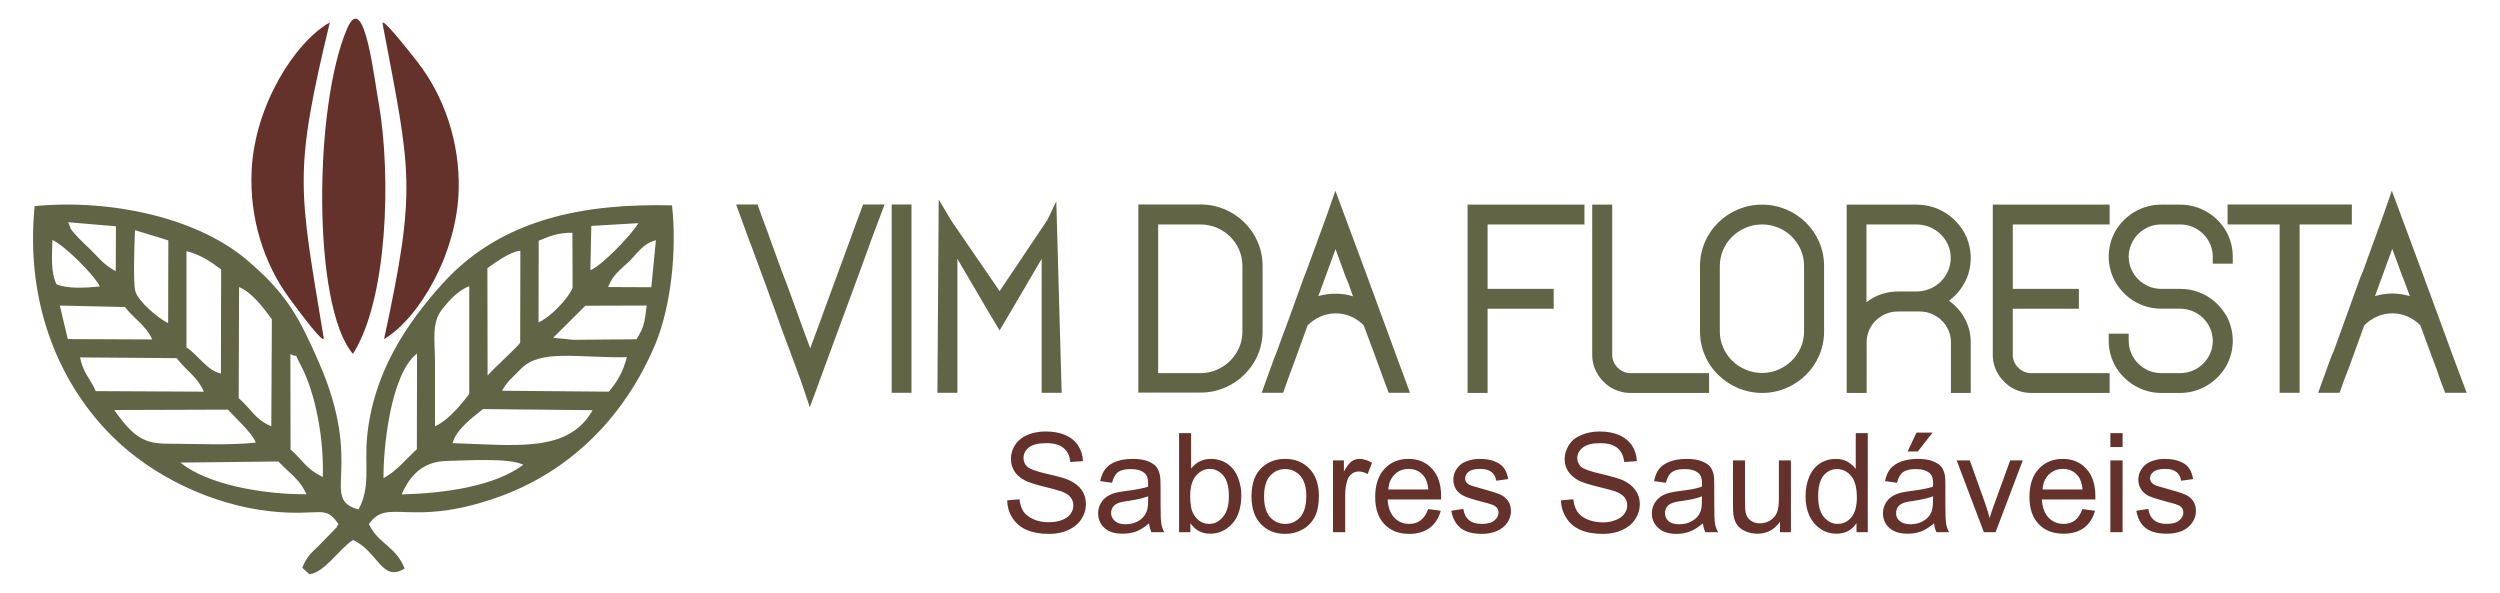 <?xml version="1.0" encoding="UTF-8"?> <svg xmlns="http://www.w3.org/2000/svg" version="1.2" viewBox="0 0 1350 320" width="1350" height="320"><style>.a{fill:#616546}.b{fill:#65312b}</style><path fill-rule="evenodd" class="a" d="m172 195.2c25.2 57.3 0.3 74.1 21.6 79.9 6.6-12 3.2-24.1 4.6-38.8 3.2-34.4 20.8-61.1 41-83.4 32.3-35.6 77.9-43.1 123.7-42 2.7 24.8-0.6 55.1-9.3 75.6-16.1 38-45.3 68.4-85.9 82.4-46.8 16.2-58.2-0.5-68.5 14.1 5.3 11 14.5 11.8 19.3 24-12.4 7.7-14.3-9.3-27.9-15.4-7.8 5.1-15.1 17.4-23.5 18.5l-3.9-3.5c2.5-6.2 4.9-8 9.1-12.1l9.6-9.9c0.2-0.8 0.6-1 0.9-1.6-7.6-10.9-9.3-4-36.7-6.9-32.4-3.5-64.3-19.5-85.1-40.1-27.4-26.9-47.7-70-42.3-124.7 39.9-3.9 89.4 5.7 117.4 31.5 19.1 16.6 26 29.8 35.9 52.4zm-6.5 71.7c-3.6-7.8-7.2-9.6-15.2-17.7l-52.9 0.6c14.6 11.8 44 17.2 68.1 17.1zm59.6-24.3l0.1-51.7c-14.5 11.2-18.3 52-18.1 67.3 7-3.7 12-10.2 18-15.6zm-68.2 0.1c6.9 6.1 8.1 10.3 17.4 14.9 0.7-19.2-3.5-44.9-12.2-61-4.4-8.1 0.3-2.4-5.3-5.4zm163.1-21.2l-59.2-0.6c-6.2 5-14.5 11.1-16.4 18.4 33.8 1 62.6 5.5 75.6-17.8zm-196.9-0.3l-61.4 0.2c10.7 15.3 16.7 18.1 28.7 18.2 14.3 0 34.2 1 47.7-0.6-1.6-5-12.4-14.7-15-17.8zm111.8 9c7.3-3.3 14.1-11.8 18.5-17.4v-58.2c-5.5 1.8-11 7.7-14.8 12.6-5.7 7.3-3.7 17-3.7 28.5zm-106-15.2c7.1 6.2 8.7 11.4 17.6 15.2l0.3-57.8c-4.9-6.7-10.9-14.6-17.7-17.4zm199.9-3.5c4.8-5.9 7.5-10.4 9.7-18.6-27.1 0.4-46.9-4.5-57.3 6.4-4.6 4.7-7.1 6.4-10.1 11.7zm-218.7 0c-3.8-8.4-8.6-10.3-14.7-18.1l-52.2-0.4c2.1 9.4 5.5 11.1 8.5 18.2zm153.2-8.7c4.4-5 14.5-13.8 17.6-17.7l0.1-49.7c-6.1 0.6-14.4 7.1-17.8 9.4zm-162.6-15.2c6.4 4.1 11 12.5 18.6 14.1l0.1-56.2c-5.6-4.2-10.9-7.9-18.7-9.9zm198-5.2l11 1.1 34-0.3c4.2-6.7 4.4-9.1 5.5-18.2l-33.1 0.1zm-266.4-17.4l4.3 18.1 45.6 0.2c-3.6-7.9-9.6-10.8-14.7-17.5zm258.5 9.1c6-2.6 15.8-12.3 18.4-18.8l-0.1-29.6c-7.3-0.2-12.8 2-18.2 4.3zm-199.9-44.3l-18-5.5c-0.3 6.4-1.1 28.9 0.2 33 1.7 5.7 12.5 14.7 17.7 17.2zm260.8 25.3l2.5-25.4c-7.2 2.1-9.3 6.3-14.3 11.3-4.8 4.7-8.9 7.1-11.5 14zm-297.8-0.4c-2.8-6-18.9-22.1-25.6-25.1-0.2 8.9-1 17.3 2.2 23.9 6 2.5 15.2 2 23.4 1.2zm264.9-8.8c5.6-2 21.9-18.6 25.9-25.4l-25.4 1.5zm-256.2-23.7l-25.8-2.2c2.5 5.5 0.1 1.9 2.8 5.4 0 0.1 2.7 2.9 3.1 3.4 2.4 2.5 3.8 3.7 6.4 6.2 3.8 3.8 7.2 8.3 13.4 11.4zm220 128.8c-7.6-3.9-30.3-2.3-41.2-2.1-13.2 0.2-20.2 8.1-24.5 18.1 23.5-0.7 49.8-4.3 65.7-16z"></path><path fill-rule="evenodd" class="b" d="m187.3 15.8c-17.8 41.7-18.8 149.7 3.3 175.3 18.9-29.8 20.6-96.5 14-134.9-2.2-10.6-7.7-63.4-17.3-40.4z"></path><path fill-rule="evenodd" class="b" d="m206.6 12.8c15.3 80.9 18.6 87.7 0.8 170.3 18.9-11.2 39.5-46.2 40.3-80.9 0.6-25.4-7.8-50.2-22.3-68.8-7-8.9-19.3-24.4-18.8-20.6z"></path><path fill-rule="evenodd" class="b" d="m174.8 182.5c-13.4-81.3-16.5-88.2 3.3-170.4-19.1 10.8-40.6 45.2-42.2 79.9-1.3 25.4 6.5 50.4 20.6 69.4 6.7 9.1 18.6 24.9 18.3 21.1z"></path><path fill-rule="evenodd" class="a" d="m443 173.3l1.1-3.1 6.1-16.6 2.2-6 6.3-17.1 2.8-7.8 2-5.4 2.6-6.9h11.6l-6.9 18.3-1.8 5-6.6 18.1-7.8 21.1-13.5 36.7-3.8 10.3-5-14.8-10.8-29.1-1.1-3.2-7.7-21.1-6.6-17.9-1.9-5-6.7-18.4h11.6l2.4 6.9 2 5.3 1.1 2.9 1.8 5.1 6.2 17 2.3 5.9 6.1 16.7 1.1 3.1 5.4 14.8zm49.2-62.9v101.7h-10.7v-101.7zm47.6 46.8l25.7-38.3 4.9-10.2 2.9 103.4h-10.8v-72.3l-17.6 30-5.1 8.6-5.2-8.6-17.6-30v72.3h-10.8l0.7-104.4 6.9 11.6zm74.9-46.8h33.6c18.3 0 33.5 14.7 33.5 33.1v35.4c0 18.4-15.2 33.1-33.5 33.1h-33.6zm121.7 65.3c-3.9-4.1-9.4-6.5-15.1-6.5-5.8 0-11.2 2.5-15.2 6.5l-5.9 16.3-1.8 4.9-1.1 3-2 5.4-2.4 6.8h-11.6l6.7-18.5 1.9-4.8 1.2-3.4 5.4-14.6 7.7-21.3 1.2-3 10.7-29.2 5-14.3 16.2 43.6 8.9 24.2 8.4 22.9 6.8 18.4h-11.5l-2.6-6.9-2-5.5-2.8-7.7zm66.9-54.5v34.8h35.7v10.7h-35.7v45.5h-10.8v-101.7h63.1v10.7zm67.3-10.7v81.2c0 5.3 4.6 9.8 9.9 9.8h42.4v10.7h-42.4c-4.2 0-8.3-1.3-11.8-3.7-2-1.5-3.7-3.1-5.1-5.1-2.5-3.5-3.8-7.5-3.8-11.7v-81.2zm80.9 0c18.4 0 33.5 14.7 33.5 33.1v35.5c0 18.3-15.1 33.1-33.5 33.1-8.9 0-17.4-3.6-23.7-9.8-6.3-6.2-9.8-14.6-9.8-23.3v-35.5c0-18.4 15.2-33.1 33.5-33.1zm101 51.9c3.3 2.4 6.2 5.5 8.2 9.1 2.3 4 3.5 8.6 3.5 13.2v27.5h-10.7v-27.5c0-9.1-7.7-16.5-16.9-16.5h-11.7c-9.2 0-16.9 7.3-16.9 16.5v27.5h-10.8v-101.7h37.8c10.7 0 20.5 5.8 25.7 15.1 2.3 4.2 3.5 8.9 3.5 13.7 0 4.8-1.1 9.5-3.5 13.7-2 3.7-4.9 6.9-8.2 9.4zm34.4-41.2v34.8h35.7v10.7h-35.7v25c0 5.3 4.6 9.8 10 9.8h42.3v10.7h-42.3c-4.3 0-8.4-1.3-11.9-3.7-2-1.5-3.6-3.1-5.1-5.1-2.5-3.5-3.8-7.5-3.8-11.7v-81.2h63.1v10.7zm51.8 59h10.8v3.9c0 9.6 8 17.4 17.6 17.4h10.2c9.6 0 17.6-7.8 17.6-17.4 0-9.6-8-17.4-17.6-17.4h-10.2c-3.3 0-6.7-0.6-9.8-1.7-1.3-0.5-2.5-1.1-3.7-1.7l-0.2-0.1c-4.7-2.6-8.5-6.4-11.2-11.1-2.3-4.1-3.5-8.8-3.5-13.5 0-4.7 1.2-9.5 3.5-13.6 5.1-8.9 14.5-14.5 24.9-14.5h10.2c10.4 0 19.8 5.6 24.9 14.5 2.3 4.1 3.5 8.9 3.5 13.6v3.8h-10.8v-3.8c0-9.6-8-17.4-17.6-17.4h-10.2c-9.6 0-17.6 7.8-17.6 17.4 0 9.6 8 17.4 17.6 17.4h10.2c3.3 0 6.7 0.5 9.8 1.7 1.3 0.5 2.7 1.1 3.8 1.7 4.7 2.5 8.5 6.4 11.3 11 2.3 4.2 3.5 8.9 3.5 13.7 0 4.7-1.2 9.3-3.5 13.5-5.1 8.9-14.6 14.6-24.9 14.6h-10.2c-10.3 0-19.8-5.7-24.9-14.6-2.3-4.2-3.5-8.8-3.5-13.5zm103.1-59v90.9h-10.8v-90.9h-28.1v-10.8h67.1v10.8zm65.2 54.5c-4-4.1-9.4-6.5-15.2-6.5-5.7 0-11.1 2.5-15.1 6.5l-5.9 16.3-1.8 4.9-1.1 3-2.1 5.4-2.4 6.8h-11.6l6.7-18.5 2-4.8 6.5-18 7.7-21.3 1.3-3 10.6-29.2 5-14.3 16.2 43.6 8.9 24.2 8.4 22.9 6.9 18.4h-11.6l-2.6-6.8-1.9-5.6-2.9-7.7zm-681.6 25.8h22.8c12.4 0 22.7-10.1 22.7-22.4v-35.5c0-12.5-10.3-22.4-22.7-22.4h-22.8zm86.5-41.6c3-0.9 6.1-1.3 9.3-1.3 3.2 0 6.4 0.4 9.4 1.4l-2.7-7.7-1.3-2.9-5.4-14.9-5.4 14.8zm262.3 19.1v-35.4c0-12.5-10.3-22.4-22.7-22.4-12.4 0-22.8 10-22.8 22.4v35.4c0 6 2.5 11.7 6.7 15.8 4.3 4.2 10.1 6.6 16.1 6.6 12.3 0 22.7-10 22.7-22.4zm33.7-57.8v42q1.6-1.3 3.4-2.3c4.2-2.3 8.8-3.5 13.6-3.5h10c10.1 0 18.5-8 18.5-18.2 0-10-8.5-18-18.5-18zm274.6 38.7c3-0.9 6.2-1.4 9.3-1.4 3.3 0 6.4 0.5 9.5 1.4l-2.8-7.6-1.2-3-5.5-14.9-5.4 14.8z"></path><path class="b" d="m543.9 270.2l6.6-0.6q0.5 4.1 2.2 6.7 1.8 2.5 5.4 4.1 3.6 1.6 8.2 1.6 4.1 0 7.2-1.2 3.1-1.2 4.6-3.3 1.5-2.1 1.5-4.6 0-2.5-1.5-4.4-1.4-1.8-4.8-3.1-2.1-0.8-9.5-2.6-7.4-1.8-10.4-3.4-3.8-2-5.6-4.9-1.9-3-1.9-6.7 0-4.1 2.3-7.6 2.3-3.5 6.7-5.4 4.4-1.8 9.8-1.8 6 0 10.5 1.9 4.5 1.9 7 5.7 2.4 3.7 2.6 8.4l-6.8 0.5q-0.5-5-3.7-7.6-3.1-2.6-9.3-2.6-6.4 0-9.4 2.3-2.9 2.4-2.9 5.7 0 2.9 2.1 4.8 2 1.8 10.6 3.8 8.7 1.9 11.9 3.4 4.6 2.1 6.9 5.4 2.2 3.3 2.2 7.6 0 4.3-2.5 8.1-2.4 3.7-7 5.8-4.5 2.1-10.3 2.1-7.2 0-12.1-2.1-4.9-2.1-7.7-6.4-2.8-4.2-2.9-9.6zm76.6 12.4q-3.6 3.1-7 4.4-3.4 1.2-7.3 1.2-6.4 0-9.8-3.1-3.4-3.1-3.4-7.9 0-2.9 1.3-5.2 1.3-2.4 3.4-3.8 2.1-1.4 4.7-2.1 1.9-0.5 5.8-1 8-1 11.8-2.3 0-1.3 0-1.7 0-4-1.9-5.6-2.5-2.2-7.5-2.2-4.6 0-6.8 1.6-2.2 1.6-3.3 5.8l-6.4-0.9q0.9-4.2 2.9-6.7 2-2.5 5.8-3.9 3.8-1.4 8.8-1.4 5 0 8.1 1.2 3.1 1.2 4.6 2.9 1.4 1.8 2 4.5 0.4 1.7 0.4 6v8.8q0 9.1 0.4 11.5 0.4 2.5 1.6 4.7h-6.9q-1-2-1.3-4.8zm-0.5-14.6q-3.6 1.4-10.7 2.5-4.1 0.5-5.8 1.3-1.7 0.7-2.6 2.1-0.9 1.4-0.9 3.1 0 2.6 2 4.3 2 1.8 5.8 1.8 3.8 0 6.8-1.7 2.9-1.6 4.3-4.5 1.1-2.2 1.1-6.5zm22.8 19.4h-6.1v-53.5h6.5v19.1q4.2-5.2 10.7-5.2 3.5 0 6.7 1.4 3.2 1.5 5.3 4.1 2.1 2.6 3.2 6.3 1.2 3.6 1.2 7.8 0 10-4.9 15.4-5 5.4-11.9 5.4-6.8 0-10.7-5.7zm-0.1-19.6q0 6.9 1.9 10 3.1 5.1 8.4 5.1 4.3 0 7.4-3.8 3.2-3.7 3.2-11.1 0-7.6-3-11.2-3.1-3.6-7.3-3.6-4.3 0-7.5 3.7-3.1 3.8-3.1 10.9zm33.1 0.2q0-10.7 6-15.9 5-4.3 12.2-4.3 8 0 13.1 5.3 5 5.2 5.1 14.4 0 7.5-2.3 11.7-2.2 4.3-6.5 6.7-4.3 2.4-9.4 2.4-8.1 0-13.1-5.3-5.1-5.2-5.1-15zm6.8 0.1q0 7.4 3.2 11.1 3.3 3.7 8.2 3.7 4.9 0 8.2-3.7 3.2-3.8 3.2-11.4 0-7.1-3.2-10.8-3.3-3.7-8.2-3.7-4.9 0-8.2 3.7-3.2 3.6-3.2 11.1zm37.2 19.3v-38.8h5.9v6q2.3-4.1 4.2-5.5 1.9-1.3 4.2-1.3 3.3 0 6.8 2.1l-2.4 6.1q-2.4-1.4-4.8-1.4-2.1 0-3.8 1.3-1.7 1.3-2.4 3.6-1.1 3.5-1.1 7.7v20.2zm51.4-12.5l6.8 0.9q-1.6 5.9-5.9 9.2-4.4 3.3-11.1 3.3-8.5 0-13.5-5.3-4.9-5.2-4.9-14.6 0-9.8 5-15.2 5-5.4 13-5.4 7.8 0 12.7 5.3 4.9 5.3 4.9 14.9 0 0.6 0 1.7h-28.9q0.4 6.4 3.6 9.8 3.2 3.4 8.1 3.4 3.6 0 6.1-1.9 2.6-1.9 4.1-6.1zm-21.5-10.6h21.6q-0.5-4.9-2.5-7.3-3.1-3.8-8.1-3.8-4.6 0-7.6 3-3.1 3.1-3.4 8.1zm34 11.5l6.5-1q0.5 3.9 3 6 2.5 2.1 7 2.1 4.6 0 6.8-1.9 2.2-1.8 2.2-4.3 0-2.2-2-3.5-1.4-0.9-6.7-2.2-7.2-1.8-10-3.2-2.8-1.3-4.3-3.6-1.4-2.4-1.4-5.2 0-2.6 1.2-4.8 1.2-2.2 3.2-3.7 1.5-1.1 4.2-1.9 2.6-0.8 5.6-0.8 4.6 0 8 1.3 3.5 1.4 5.1 3.6 1.7 2.3 2.3 6l-6.4 0.9q-0.5-3-2.6-4.7-2.1-1.7-5.9-1.7-4.5 0-6.4 1.5-1.9 1.5-1.9 3.5-0.1 1.3 0.7 2.3 0.8 1.1 2.6 1.7 0.9 0.4 5.8 1.7 6.9 1.9 9.7 3.1 2.7 1.2 4.3 3.4 1.6 2.3 1.6 5.6 0 3.3-1.9 6.2-2 2.9-5.6 4.5-3.6 1.6-8.1 1.6-7.6 0-11.6-3.2-3.9-3.1-5-9.3zm59.2-5.6l6.7-0.6q0.4 4.1 2.2 6.7 1.7 2.6 5.4 4.2 3.6 1.5 8.2 1.6 4 0 7.1-1.3 3.1-1.2 4.6-3.3 1.6-2.1 1.6-4.6 0-2.5-1.5-4.4-1.5-1.8-4.8-3.1-2.2-0.8-9.6-2.6-7.3-1.8-10.3-3.3-3.8-2.1-5.7-5-1.9-3-1.9-6.7 0.1-4.1 2.4-7.6 2.2-3.5 6.7-5.3 4.4-1.9 9.8-1.9 5.9 0 10.5 1.9 4.5 2 7 5.7 2.4 3.7 2.6 8.4l-6.8 0.5q-0.6-5-3.7-7.6-3.2-2.6-9.3-2.6-6.5 0-9.4 2.4-2.9 2.3-3 5.6 0.1 2.9 2.1 4.8 2.1 1.8 10.7 3.8 8.6 2 11.8 3.4 4.7 2.2 6.9 5.5 2.3 3.2 2.3 7.5 0 4.3-2.5 8.1-2.4 3.7-7 5.8-4.6 2.1-10.3 2.1-7.3 0-12.1-2.1-5-2.1-7.7-6.4-2.8-4.2-3-9.6zm76.7 12.4q-3.7 3.1-7 4.4-3.4 1.3-7.3 1.3-6.4 0-9.8-3.2-3.5-3.1-3.5-7.9 0-2.8 1.3-5.2 1.3-2.3 3.4-3.8 2.1-1.4 4.8-2.1 1.9-0.5 5.8-1 8-0.9 11.7-2.3 0.1-1.3 0.1-1.7 0-4-1.9-5.6-2.5-2.2-7.5-2.2-4.6 0-6.8 1.6-2.3 1.6-3.3 5.8l-6.4-0.9q0.8-4.2 2.8-6.7 2.1-2.5 5.9-3.9 3.8-1.4 8.8-1.4 5 0 8.1 1.2 3.1 1.2 4.6 2.9 1.4 1.8 2 4.5 0.3 1.7 0.3 6.1v8.7q0 9.1 0.4 11.5 0.4 2.5 1.7 4.7h-6.9q-1-2-1.3-4.8zm-0.5-14.6q-3.6 1.5-10.8 2.5-4 0.5-5.7 1.3-1.7 0.7-2.6 2.1-0.9 1.4-0.9 3.1 0 2.6 1.9 4.4 2 1.7 5.9 1.7 3.8 0 6.7-1.7 3-1.6 4.4-4.5 1.1-2.2 1-6.5zm42.1 19.4v-5.7q-4.5 6.5-12.2 6.5-3.4 0-6.4-1.3-3-1.3-4.4-3.3-1.5-2-2-4.8-0.4-2-0.4-6.2v-24h6.5v21.5q0 5.1 0.4 6.9 0.6 2.6 2.7 4.1 2 1.5 4.9 1.5 3 0 5.5-1.5 2.6-1.6 3.7-4.2 1.1-2.6 1.1-7.5v-20.8h6.5v38.8zm41.3 0v-4.9q-3.7 5.7-10.8 5.7-4.7 0-8.5-2.5-3.9-2.6-6.1-7.1-2.1-4.6-2.1-10.5 0-5.8 1.9-10.5 2-4.8 5.8-7.3 3.9-2.5 8.7-2.5 3.5 0 6.2 1.5 2.7 1.5 4.5 3.9v-19.3h6.5v53.5zm-20.7-19.3q0 7.4 3.1 11.1 3.2 3.7 7.4 3.7 4.4 0 7.4-3.5 3-3.6 3-10.8 0-7.9-3.1-11.6-3.1-3.7-7.6-3.7-4.3 0-7.3 3.5-2.9 3.6-2.9 11.3zm62.6 14.5q-3.7 3.1-7 4.4-3.4 1.2-7.3 1.2-6.4 0-9.8-3.1-3.5-3.1-3.5-7.9 0-2.9 1.3-5.2 1.3-2.4 3.4-3.8 2.1-1.4 4.8-2.1 1.9-0.5 5.8-1 8-1 11.7-2.3 0.1-1.3 0.1-1.7 0-4-1.9-5.6-2.5-2.2-7.5-2.2-4.6 0-6.8 1.6-2.3 1.6-3.3 5.8l-6.5-0.9q0.9-4.2 2.9-6.7 2.1-2.5 5.9-3.9 3.8-1.4 8.8-1.4 5 0 8.1 1.2 3.1 1.2 4.6 2.9 1.4 1.8 2 4.5 0.3 1.7 0.3 6v8.8q0 9.1 0.4 11.5 0.4 2.5 1.6 4.7h-6.8q-1-2-1.3-4.8zm-0.5-14.6q-3.6 1.4-10.8 2.5-4.1 0.5-5.7 1.3-1.7 0.7-2.6 2.1-0.9 1.4-0.9 3.1-0.1 2.6 1.9 4.3 2 1.8 5.9 1.8 3.8 0 6.7-1.7 3-1.6 4.4-4.5 1-2.2 1-6.5zm-13.8-24.2l4.8-10.2h8.7l-8 10.2zm41.2 43.6l-14.7-38.8h7.1l8.3 23.3q1.3 3.7 2.4 7.8 0.9-3.1 2.5-7.4l8.6-23.7h6.8l-14.7 38.8zm53.2-12.5l6.8 0.9q-1.6 5.9-5.9 9.2-4.4 3.2-11.1 3.2-8.5 0-13.4-5.2-5-5.2-5-14.7 0-9.7 5-15.1 5-5.4 13-5.4 7.8 0 12.7 5.3 4.9 5.3 4.9 14.9 0 0.5 0 1.7h-28.9q0.4 6.4 3.6 9.8 3.3 3.4 8.1 3.4 3.6 0 6.2-1.9 2.5-2 4-6.1zm-21.5-10.6h21.6q-0.5-4.9-2.5-7.3-3.1-3.8-8.1-3.8-4.5 0-7.6 3-3.1 3-3.4 8.1zm36.6-22.9v-7.5h6.6v7.5zm0 46v-38.8h6.6v38.8zm14-11.6l6.5-1q0.5 3.9 3 6 2.5 2.1 7 2.1 4.5 0 6.7-1.9 2.2-1.8 2.2-4.3 0-2.2-1.9-3.5-1.4-0.9-6.8-2.2-7.2-1.9-10-3.2-2.7-1.3-4.2-3.7-1.4-2.3-1.4-5.1 0-2.6 1.2-4.8 1.2-2.2 3.2-3.7 1.5-1.1 4.2-1.9 2.6-0.8 5.6-0.8 4.6 0 8 1.3 3.5 1.3 5.1 3.6 1.6 2.2 2.3 6l-6.5 0.9q-0.4-3-2.5-4.7-2.1-1.7-5.9-1.7-4.5 0-6.4 1.5-2 1.5-2 3.5 0 1.3 0.8 2.3 0.8 1 2.5 1.7 1 0.4 5.8 1.7 7 1.9 9.7 3.1 2.8 1.1 4.4 3.4 1.6 2.2 1.6 5.6 0 3.3-2 6.2-1.9 2.9-5.5 4.5-3.6 1.5-8.2 1.5-7.5 0-11.5-3.1-3.9-3.1-5-9.3z"></path></svg> 